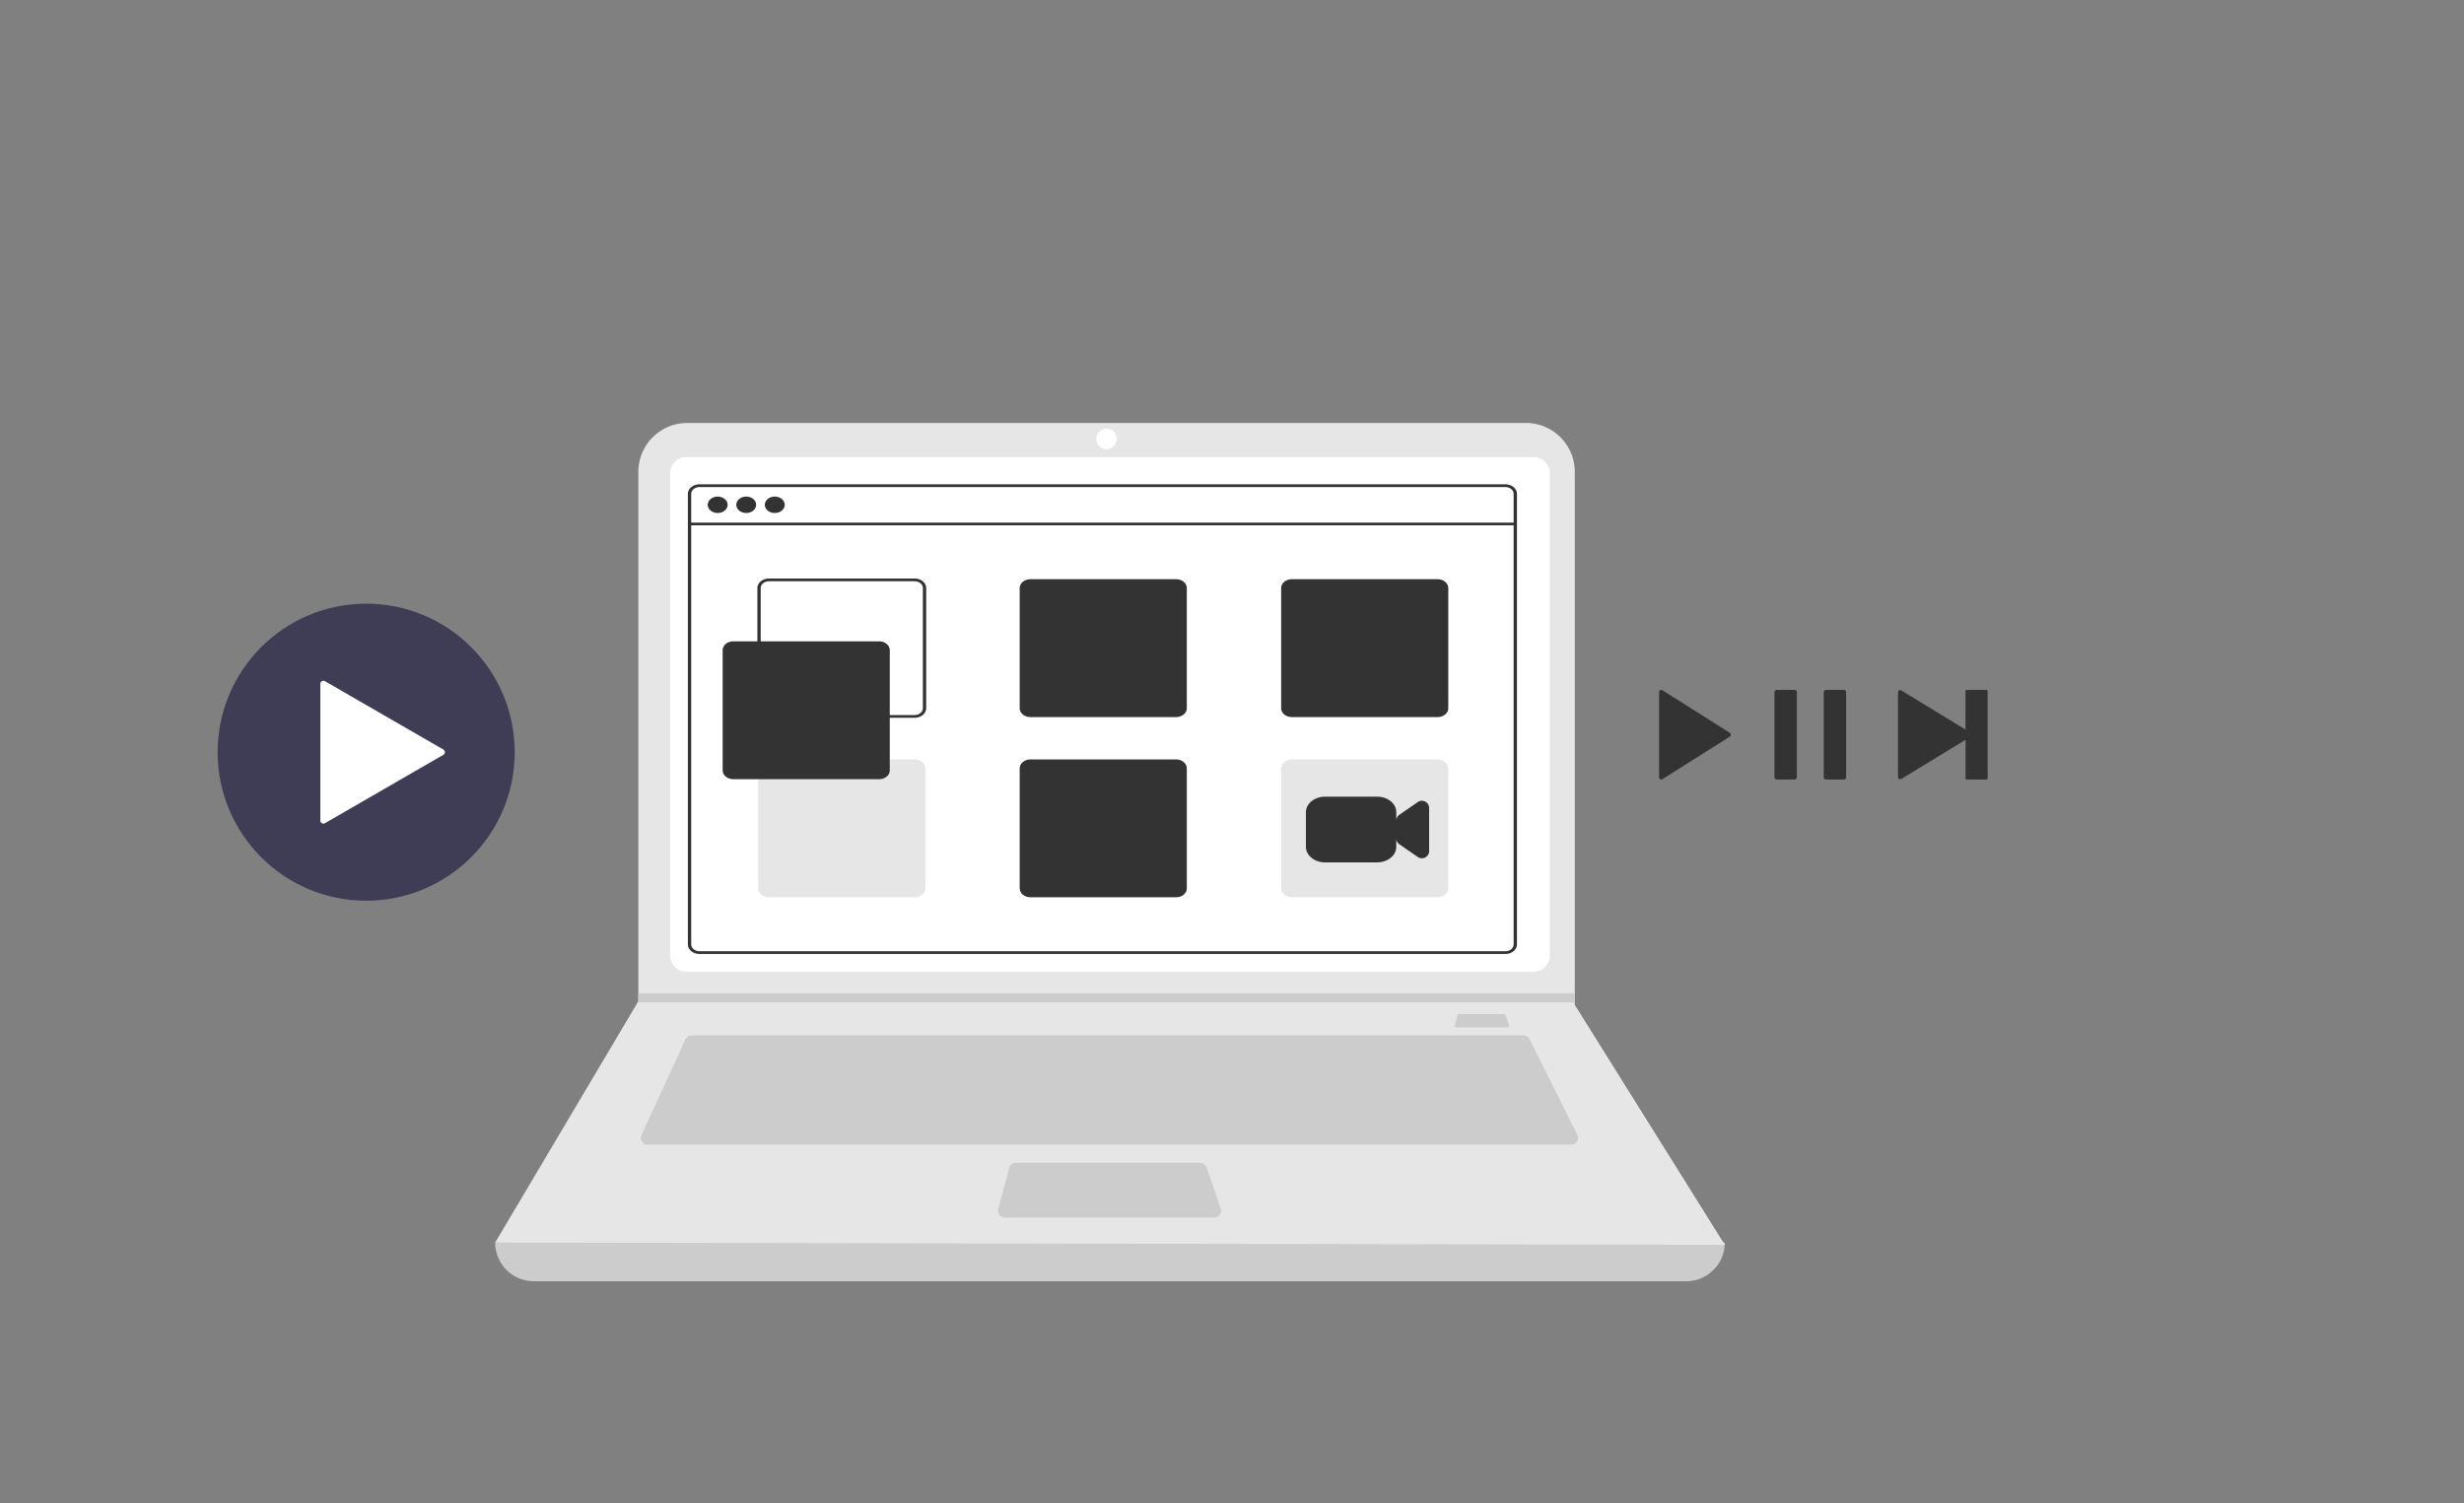 <svg width="600" height="366" fill="none" xmlns="http://www.w3.org/2000/svg"><rect width="100%" height="100%" fill="#808080" stroke="none"/><g clip-path="url(#clip0)"><path d="M410.592 312H129.983a9.404 9.404 0 01-6.653-2.76 9.436 9.436 0 01-2.756-6.664c101.721-11.842 201.53-11.842 299.427 0a9.432 9.432 0 01-2.756 6.664 9.4 9.4 0 01-6.653 2.76z" fill="#CCC"/><path d="M420.001 303.13l-299.427-.554 34.703-58.487.166-.277V114.914a11.93 11.93 0 013.483-8.425 11.892 11.892 0 018.411-3.489h204.241a11.873 11.873 0 018.411 3.489 11.927 11.927 0 013.483 8.425v129.785l36.529 58.431z" fill="#E6E6E6"/><path d="M167.066 111.316a3.876 3.876 0 00-2.739 1.138 3.89 3.89 0 00-1.136 2.742v117.528a3.88 3.88 0 003.875 3.881H373.51a3.876 3.876 0 002.738-1.138 3.89 3.89 0 001.136-2.743V115.196a3.886 3.886 0 00-3.874-3.88H167.066z" fill="#fff"/><path d="M168.423 252.127a1.662 1.662 0 00-1.509.968l-10.693 23.284a1.66 1.66 0 00.712 2.154c.244.134.518.204.797.204h224.866a1.66 1.66 0 001.485-2.407l-11.623-23.283a1.65 1.65 0 00-1.485-.92h-202.55z" fill="#CCC"/><path d="M269.457 109.375a2.493 2.493 0 002.491-2.494 2.493 2.493 0 00-2.491-2.495 2.493 2.493 0 00-2.49 2.495 2.492 2.492 0 002.49 2.494z" fill="#fff"/><path d="M247.354 283.172a1.667 1.667 0 00-1.603 1.231l-2.682 9.979a1.675 1.675 0 00.285 1.444 1.662 1.662 0 001.318.651h51.01a1.663 1.663 0 001.568-2.207l-3.448-9.979a1.664 1.664 0 00-1.569-1.119h-44.879zm136.118-41.301v2.218H155.276l.172-.277v-1.941h228.024zm-28.166 5.08a.404.404 0 00-.391.3l-.653 2.43a.408.408 0 00.211.468.399.399 0 00.179.042h12.422a.398.398 0 00.329-.17.397.397 0 00.053-.367l-.84-2.43a.404.404 0 00-.382-.273h-10.928z" fill="#CCC"/></g><path d="M366.568 117.939H170.327c-.748 0-1.465.246-1.994.682-.529.436-.826 1.028-.827 1.645v109.707c.001.617.298 1.209.827 1.645.529.436 1.246.682 1.994.682h196.241c.748 0 1.465-.246 1.994-.682.529-.436.826-1.028.827-1.645V120.266c-.001-.617-.298-1.209-.827-1.645-.529-.436-1.246-.682-1.994-.682zm2.015 112.034c0 .441-.212.864-.59 1.175-.378.312-.89.487-1.425.487H170.327a2.248 2.248 0 01-1.425-.487c-.378-.311-.59-.734-.59-1.175V120.266c0-.441.212-.864.59-1.175.378-.312.89-.487 1.425-.487h196.241c.535 0 1.047.175 1.425.487.378.311.59.734.59 1.175v109.707z" fill="#333"/><path d="M368.987 127.261H167.909v.664h201.078v-.664zM174.76 124.92c1.335 0 2.417-.893 2.417-1.995 0-1.101-1.082-1.994-2.417-1.994-1.336 0-2.418.893-2.418 1.994 0 1.102 1.082 1.995 2.418 1.995zm6.951 0c1.335 0 2.417-.893 2.417-1.995 0-1.101-1.082-1.994-2.417-1.994-1.336 0-2.418.893-2.418 1.994 0 1.102 1.082 1.995 2.418 1.995zm6.951 0c1.335 0 2.418-.893 2.418-1.995 0-1.101-1.083-1.994-2.418-1.994-1.335 0-2.418.893-2.418 1.994 0 1.102 1.083 1.995 2.418 1.995zm34.05 15.958h-35.461c-.747 0-1.464.246-1.993.682-.529.436-.827 1.028-.827 1.645v29.255c0 .617.298 1.208.827 1.645.529.436 1.246.681 1.993.682h35.461c.748-.001 1.465-.246 1.994-.682.528-.437.826-1.028.827-1.645v-29.255c-.001-.617-.299-1.209-.827-1.645-.529-.436-1.246-.682-1.994-.682zm2.015 31.582c0 .441-.213.863-.591 1.175-.377.312-.89.487-1.424.487h-35.461a2.248 2.248 0 01-1.424-.487c-.378-.312-.59-.734-.59-1.175v-29.255c0-.441.212-.864.59-1.175.378-.312.89-.487 1.424-.488h35.461c.534.001 1.047.176 1.424.488.378.311.591.734.591 1.175v29.255zm61.653-31.416h-35.461c-.694.001-1.36.229-1.851.634-.49.405-.767.954-.768 1.527v29.255c.001.573.278 1.122.768 1.527.491.405 1.157.633 1.851.634h35.461c.694-.001 1.359-.229 1.85-.634.491-.405.767-.954.769-1.527v-29.255c-.002-.573-.278-1.122-.769-1.527-.491-.405-1.156-.633-1.85-.634zm63.668 0h-35.461c-.694.001-1.36.229-1.851.634-.491.405-.767.954-.768 1.527v29.255c.001.573.277 1.122.768 1.527.491.405 1.157.633 1.851.634h35.461c.694-.001 1.359-.229 1.85-.634.491-.405.767-.954.769-1.527v-29.255c-.002-.573-.278-1.122-.769-1.527-.491-.405-1.156-.633-1.85-.634z" fill="#333"/><path d="M222.712 184.927h-35.461c-.694.001-1.36.229-1.851.634-.49.405-.767.954-.768 1.527v29.255c.001.573.278 1.122.768 1.527.491.405 1.157.633 1.851.634h35.461c.694-.001 1.359-.229 1.85-.634.491-.405.768-.954.769-1.527v-29.255c-.001-.573-.278-1.122-.769-1.527-.491-.405-1.156-.633-1.85-.634z" fill="#E6E6E6"/><path d="M286.38 184.927h-35.461c-.694.001-1.36.229-1.851.634-.49.405-.767.954-.768 1.527v29.255c.001.573.278 1.122.768 1.527.491.405 1.157.633 1.851.634h35.461c.694-.001 1.359-.229 1.85-.634.491-.405.767-.954.769-1.527v-29.255c-.002-.573-.278-1.122-.769-1.527-.491-.405-1.156-.633-1.85-.634z" fill="#333"/><path d="M350.048 184.927h-35.461c-.694.001-1.36.229-1.851.634-.491.405-.767.954-.768 1.527v29.255c.001.573.277 1.122.768 1.527.491.405 1.157.633 1.851.634h35.461c.694-.001 1.359-.229 1.85-.634.491-.405.767-.954.769-1.527v-29.255c-.002-.573-.278-1.122-.769-1.527-.491-.405-1.156-.633-1.85-.634z" fill="#E6E6E6"/><path d="M214.049 189.747h-35.461c-.694-.001-1.36-.228-1.851-.634-.491-.405-.767-.954-.768-1.527v-29.255c.001-.573.277-1.122.768-1.527.491-.405 1.157-.633 1.851-.634h35.461c.694.001 1.36.229 1.851.634.491.405.767.954.768 1.527v29.255c-.001.573-.277 1.122-.768 1.527-.491.406-1.157.633-1.851.634zM346.222 209c-.249 0-.495-.052-.722-.151a.893.893 0 01-.151-.084l-4.595-3.174a1.754 1.754 0 01-.554-.623 1.722 1.722 0 01-.2-.804v-4.329a1.745 1.745 0 01.754-1.426l4.595-3.175c.048-.032.098-.06.151-.084a1.797 1.797 0 011.691.132 1.725 1.725 0 01.809 1.463v10.51c0 .462-.187.906-.521 1.233a1.79 1.79 0 01-1.257.511V209zm-10.897 1h-12.65c-2.581-.002-4.672-1.692-4.675-3.778v-8.444c.003-2.086 2.094-3.776 4.675-3.778h12.683c2.562.002 4.639 1.68 4.642 3.751v8.471c-.003 2.086-2.094 3.776-4.675 3.778zm143.289-41.727v9.395l-15.606-9.525a.54.54 0 00-.549-.003.543.543 0 00-.276.474v20.591a.552.552 0 00.276.474.55.55 0 00.549-.004l15.606-9.525v9.395a.273.273 0 00.273.273h4.841a.274.274 0 00.273-.273v-21.272a.272.272 0 00-.273-.273h-4.841a.273.273 0 00-.273.273zm-41.62 21.545h-4.35a.537.537 0 01-.389-.158.56.56 0 01-.163-.387v-20.728a.554.554 0 01.342-.505.556.556 0 01.21-.04h4.35a.556.556 0 01.389.158.538.538 0 01.163.387v20.728a.544.544 0 01-.342.505.537.537 0 01-.21.04zm12 0h-4.35a.537.537 0 01-.389-.158.56.56 0 01-.163-.387v-20.728a.554.554 0 01.342-.505.556.556 0 01.21-.04h4.35a.556.556 0 01.389.158.538.538 0 01.163.387v20.728a.544.544 0 01-.342.505.537.537 0 01-.21.04zm-44.993-21.252v20.686a.533.533 0 00.798.491l16.397-10.343a.58.58 0 00.261-.488.591.591 0 00-.261-.487l-16.397-10.343a.537.537 0 00-.545.001.534.534 0 00-.253.483z" fill="#333"/><path d="M89.167 219.335c19.975 0 36.168-16.193 36.168-36.168 0-19.974-16.193-36.167-36.168-36.167C69.193 147 53 163.193 53 183.167c0 19.975 16.193 36.168 36.167 36.168z" fill="#3F3D56"/><path d="M107.953 182.519l-28.83-16.644a.746.746 0 00-1.122.648v33.289a.75.75 0 001.123.648l28.829-16.644a.747.747 0 000-1.297l-28.83-16.644a.746.746 0 00-1.122.648v33.289a.75.75 0 001.123.648l28.829-16.644a.747.747 0 000-1.297z" fill="#fff"/><defs><clipPath id="clip0"><path fill="#fff" transform="translate(94 103)" d="M0 0h332v209H0z"/></clipPath></defs></svg>